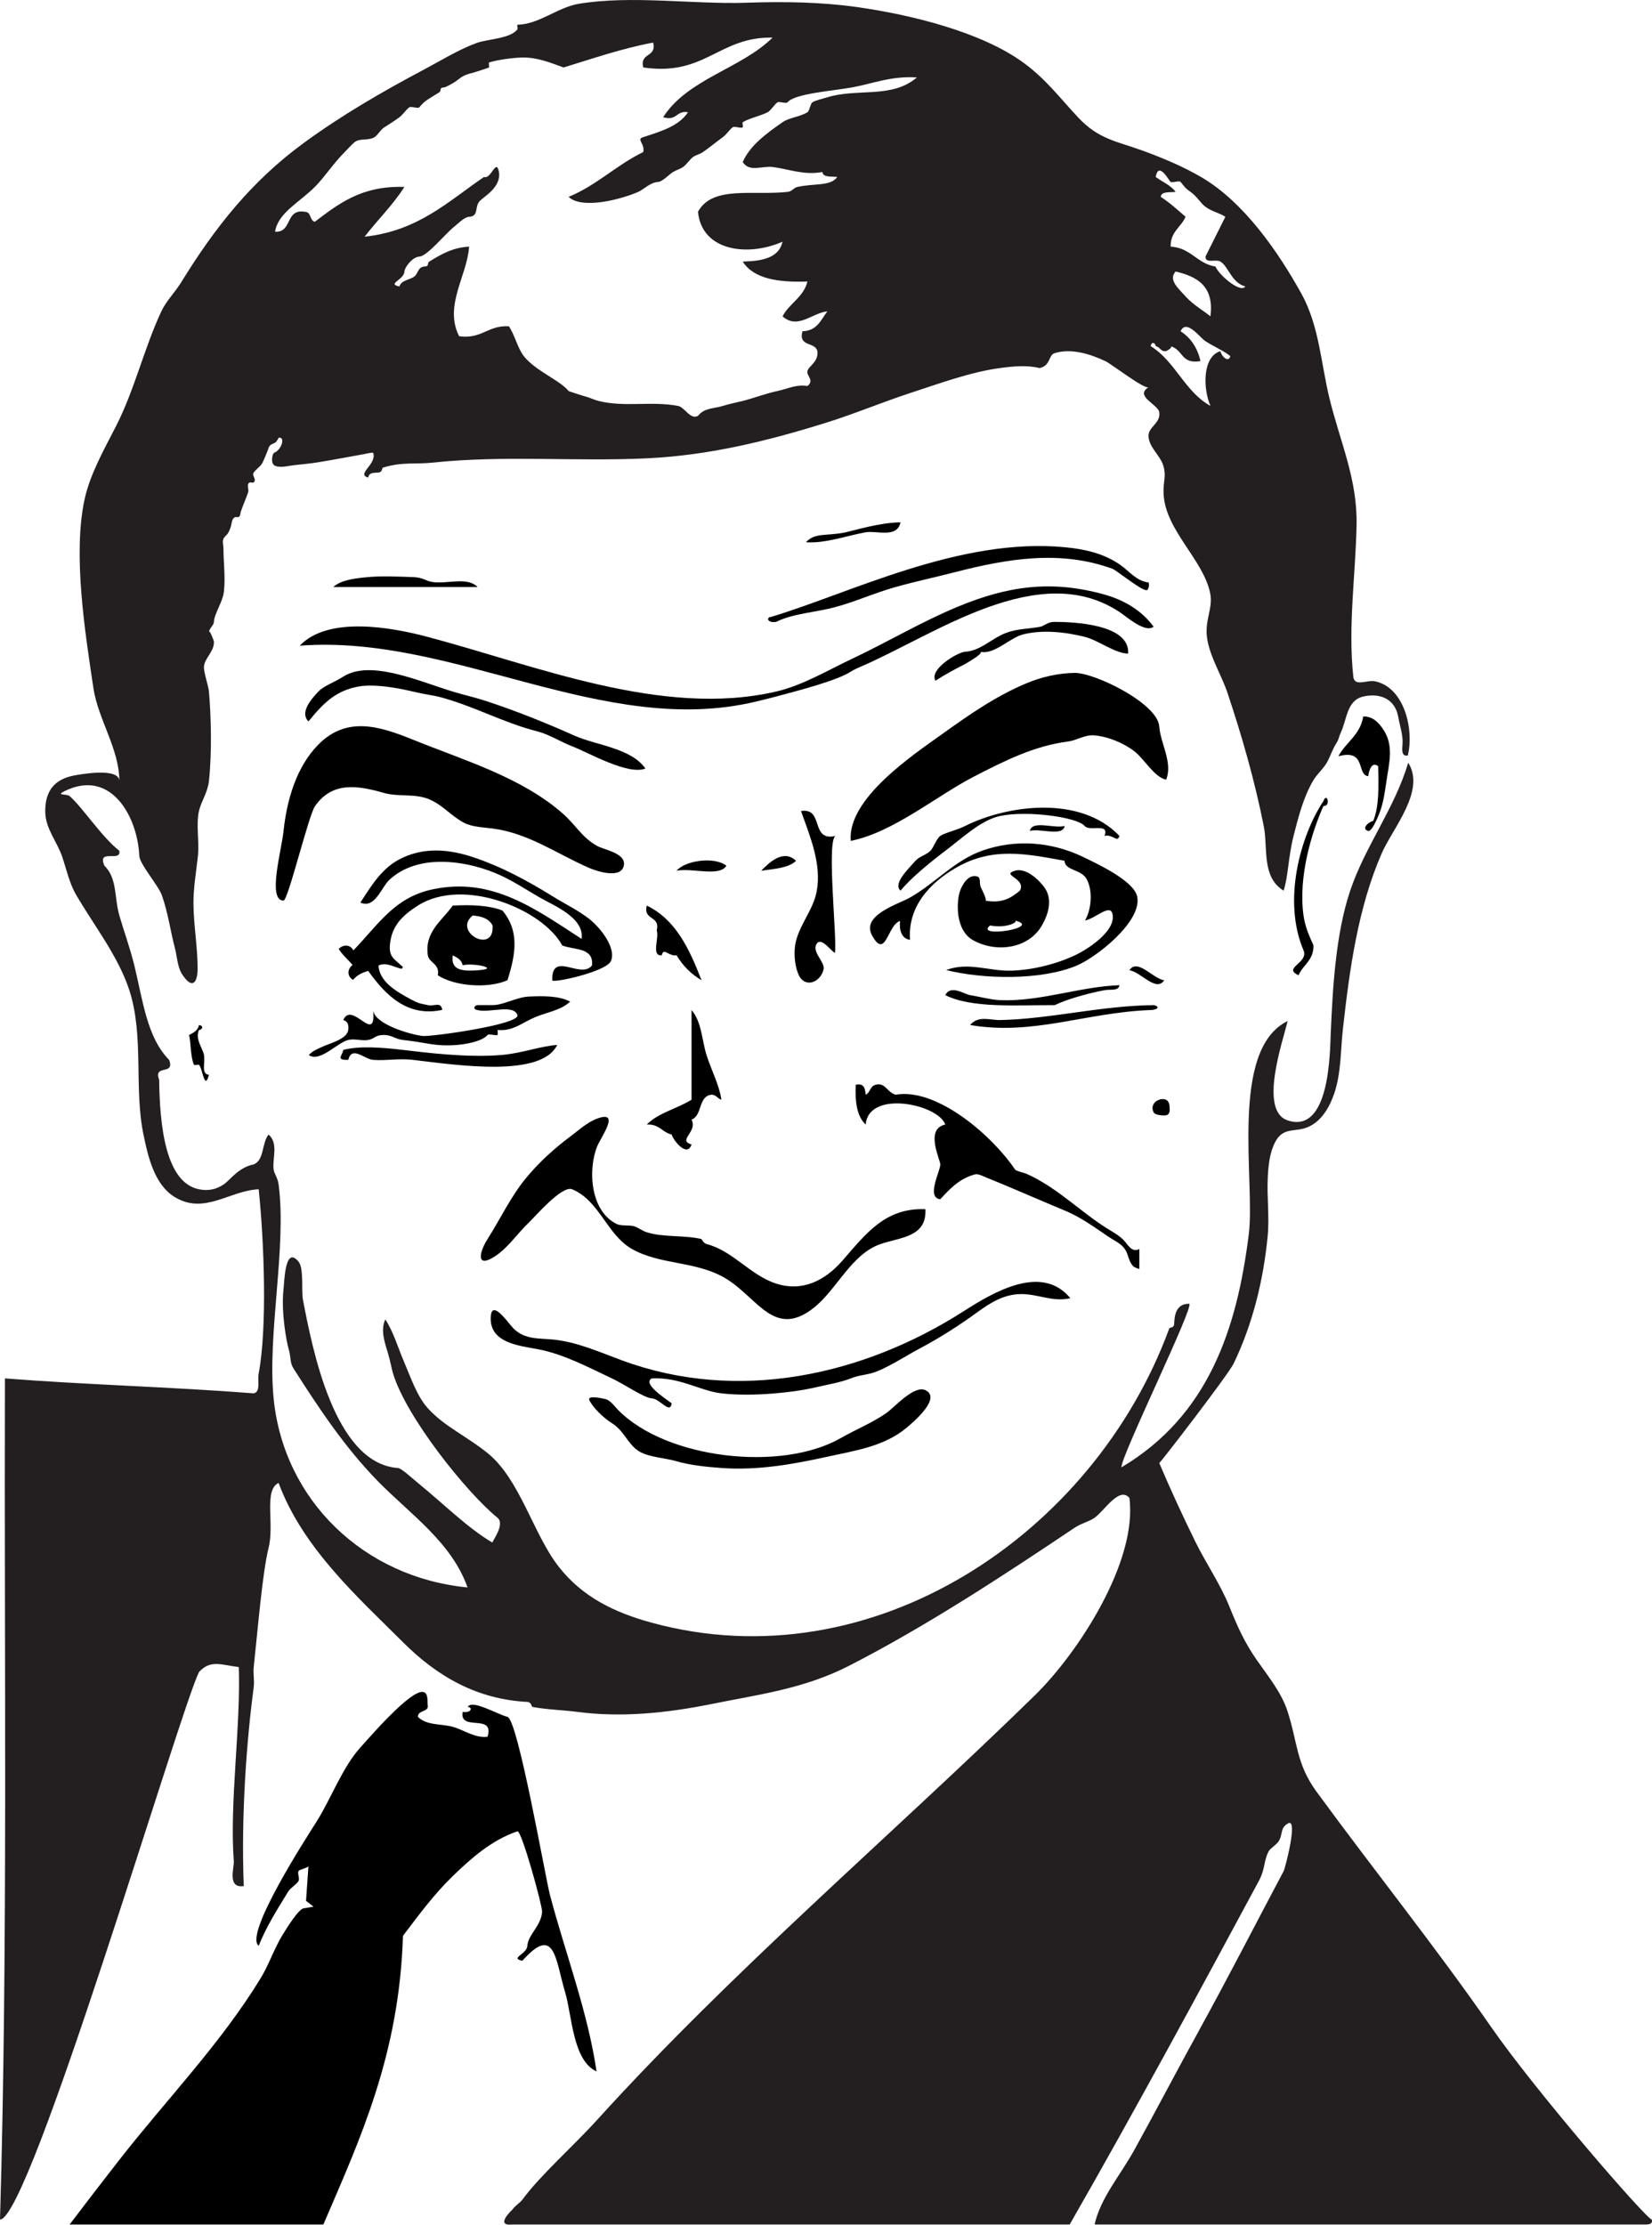 <?xml version="1.0" encoding="utf-8"?>
<!-- Generator: Adobe Illustrator 15.0.0, SVG Export Plug-In . SVG Version: 6.00 Build 0)  -->
<!DOCTYPE svg PUBLIC "-//W3C//DTD SVG 1.1//EN" "http://www.w3.org/Graphics/SVG/1.1/DTD/svg11.dtd">
<svg version="1.1" id="Vrstva_1" xmlns="http://www.w3.org/2000/svg" xmlns:xlink="http://www.w3.org/1999/xlink" x="0px" y="0px"
	 width="688.058px" height="926.269px" viewBox="-71.57 -60.006 688.058 926.269"
	 enable-background="new -71.57 -60.006 688.058 926.269" xml:space="preserve">
<path fill-rule="evenodd" clip-rule="evenodd" d="M303.497,157.473c-1.42,6.762-10.008,3.329-14.506,4.143
	c-8.217,1.491-16.787,4.69-24.871,4.146c3.68-4.15,8.904-2.475,16.584-4.146C284.073,160.883,295.005,157.531,303.497,157.473z"/>
<path fill-rule="evenodd" clip-rule="evenodd" d="M67.257,184.414c3.236-3.016,9.352-3.672,14.506-4.142
	c5.43-0.499,12.465-0.229,18.65,0c4.469,0.161,5.244,1.66,8.289,2.071c6.242,0.834,14.371-2.301,18.65,2.07
	C107.322,184.414,87.288,184.414,67.257,184.414z"/>
<path fill-rule="evenodd" clip-rule="evenodd" d="M408.906,200.934c-3.465,2.751-11.188-4.089-13.775-5.839
	c-33.658-22.785-77.121,9.129-108.211,22.473c-1.281,0.55-2.842,1.244-4.143,2.073c-5.889,3.753-21.16,7.716-31.088,10.362
	c-2.195,0.587-4.832,1.242-8.279,2.073c-63.629,15.306-126.152-28.168-190.135-23.237c11.857-12.457,38.129-7.652,52.877-3.769
	c45.256,11.933,98.125,33.854,145.533,22.863c11.059-2.565,21.408-8.822,31.6-13.628c14.844-6.992,28.977-15.467,44.158-21.742
	c20.832-8.614,38.803-11.108,60.564-5.142C396.316,189.697,403.728,193.885,408.906,200.934z"/>
<path fill-rule="evenodd" clip-rule="evenodd" d="M197.101,259.792c0.047,0.063,0.092,0.125,0.137,0.188
	c-7.23,2.916-23.797-6.686-30.512-9.254c-4.488-1.716-9.697-5.012-14.504-6.217c-14.186-3.55-27.033-10.901-41.449-14.506
	c-1.896-0.475-4.766-0.755-10.359-2.071c-2.109-0.498-14.848-3.578-22.795-2.072c-9.258,1.756-14.266,6.589-20.725,14.507
	c-3.73-3.769,1.225-9.351,4.145-12.435c2.322-2.45,6.441-3.714,10.363-6.22c11.299-7.202,31.391,1.882,45.586,6.22
	c4.615,1.408,9.113,2.358,14.508,4.145c12.301,4.079,24.35,8.909,36.186,14.202C176.519,250.236,191.113,251.439,197.101,259.792z"
	/>
<path fill-rule="evenodd" clip-rule="evenodd" d="M414.132,264.625c-4.924-1.01-9.131-8.652-13.223-11.813
	c-4.488-3.468-11.102-6.204-16.809-6.646c-3.957-0.308-7.078,2.081-10.869,2.567c-14.135,1.804-26.861,8.236-39.35,14.703
	c-15.658,8.115-33.414,23.117-51.105,26.662c-1.51-17.504,25.838-35.713,38.1-44.497c11.064-7.926,22.291-15.767,34.914-21.051
	c6.412-2.685,13.188-4.265,20.166-4.386c8.332-0.141,34.607,12.653,35.301,22.275C411.769,249.601,416.988,257.523,414.132,264.625z
	"/>
<path fill-rule="evenodd" clip-rule="evenodd" d="M188.24,298.744c0.096,0.387,0.127,0.805,0.074,1.25
	c-0.744,6.234-11.264,2.789-14.576,1.342c-13.59-5.934-25.178-14.459-40.277-16.398c-3.693-0.475-8.512-0.613-11.854-2.416
	c-5.566-3.002-8.711-7.313-14.416-9.736c-5.865-2.488-12.838-0.924-18.895-2.654c-10.678-3.047-21.49-4.955-28.719,5.609
	c-2.662,3.891-11.199,39.236-13.045,39.229c-6.832-0.033-0.875-20.686,0-29.008c1.338-12.703,5.264-26.6,14.453-35.919
	c11.977-12.145,25.777-7.616,39.748-1.953c20.916,8.474,45.094,15.577,62.299,30.821c5.223,4.629,7.803,9.781,14.025,13.26
	C179.753,293.667,187.292,294.931,188.24,298.744z"/>
<path fill-rule="evenodd" clip-rule="evenodd" d="M262.05,277.667c9.783-1.492,3.646,12.936,14.502,10.361
	c-4.061,1.014,0.648,43.291-0.373,48.727c-1.514-0.646-5.41-6.395-7.373-4.098c-2.818,3.35,3.41,7.859,2.652,10.959
	c-1.361,5.58-7.945,7.971-10.477,2.066c-1.348-3.143-1.77-7.031-1.561-10.434c0.549-8.793,7.516-15.486,9.139-23.994
	C270.747,299.792,265.806,288.255,262.05,277.667z"/>
<path fill-rule="evenodd" clip-rule="evenodd" d="M357.374,285.957c0.893-4.635,10.217-0.84,14.506-2.072
	C370.988,288.519,361.667,284.726,357.374,285.957z"/>
<path fill-rule="evenodd" clip-rule="evenodd" d="M259.978,298.392c-3.139,3.078-9.096,3.336-14.506,4.145
	C248.656,299.242,254.681,293.335,259.978,298.392z"/>
<path fill-rule="evenodd" clip-rule="evenodd" d="M230.97,300.464c-2.875,4.725-14.43,0.77-20.727,2.072
	C213.552,298.392,225.888,296.417,230.97,300.464z"/>
<path fill-rule="evenodd" clip-rule="evenodd" d="M137.714,319.113c6.881,8.25,5.752,17.545,2.072,29.012
	c-8.494,3.752-22.525,2.291-29.014-2.074c0.973-4.727-3.686-5.213-4.143-8.287c-1.465-9.814,5.959-14.439,10.357-20.723
	C124.993,316.632,132.261,316.968,137.714,319.113z M133.57,325.328c-1.363-2.781-4.428-3.857-8.289-4.143
	C116.802,328.107,134.525,337.56,133.57,325.328z M127.353,343.982c10.113-0.664-1.998-3.275-6.221-2.072
	c-0.436-2.328-2.297-3.23-4.145-4.146C116.04,344.238,121.419,344.388,127.353,343.982z"/>
<path fill-rule="evenodd" clip-rule="evenodd" d="M197.808,317.041c12.111,5.85,17.789,18.133,22.797,31.084
	c-4.334-2.574-7.789-6.029-10.361-10.361c-3.543,0.434-5.367-3.533-6.219,0c-4.492,0.35-0.938-7.348-2.07-10.361
	C203.495,321.023,196.267,323.417,197.808,317.041z"/>
<path fill-rule="evenodd" clip-rule="evenodd" d="M398.822,343.982c3.35-5.203,9.971,3.678,14.506,4.143
	C409.976,353.328,403.355,344.445,398.822,343.982z"/>
<path fill-rule="evenodd" clip-rule="evenodd" d="M394.675,350.197c-0.311,2.533-3.805,1.611-6.215,2.072
	c-6.773,1.299-15.295,3.605-20.725,6.217c-16.545-0.033-34.498,1.344-45.59-4.146c2.219-4.525,7.908-0.383,10.361,0
	c3.953,0.617,8.49,1.902,12.438,2.074C361.503,357.13,378.509,350.705,394.675,350.197z"/>
<path fill-rule="evenodd" clip-rule="evenodd" d="M409.181,358.486c3.189,1.098,0.137,2.162-2.074,2.072
	c-26.598,1.07-48.424,10.695-74.6,6.215c3.252-4.084,8.418-1.992,12.438-2.068C365.796,364.287,386.825,358.705,409.181,358.486z"/>
<path fill-rule="evenodd" clip-rule="evenodd" d="M216.46,360.558c4.207,4.811,4.299,12.529,6.219,18.652
	c1.967,6.291,5.307,12.422,6.219,18.65c-1.684-0.396-2.07-2.082-4.148-2.074c-5.596,0.621-3.715,8.719-8.289,10.363
	c2.697,5.146-6.08,8.6,0,10.359c-1.877,5.613-7.625-1.746-8.289-4.145c-3.947-0.891-5.209-4.465-10.363-4.145
	c4.773-4.898,12.709-6.633,18.652-10.359C216.46,385.427,216.46,372.99,216.46,360.558z"/>
<path fill-rule="evenodd" clip-rule="evenodd" d="M160.509,375.064c-6.643,13.762-41.814,8.375-60.096,6.219
	c-5.918-0.701-11.08,0.42-16.578,0c-3.715-0.283-8.805-6.043-10.361,0c-5.301,0.09-2.529-1.541-2.072-4.148
	c6.693-1.746,15.871-1.047,24.865,0c8.648,1.01,26.877,3.402,41.447,2.076C146.085,378.445,153.234,375.619,160.509,375.064z"/>
<path fill-rule="evenodd" clip-rule="evenodd" d="M409.857,398.611c0.879-0.699,2.068-1.082,3.268-0.975
	c1.732,0.154,2.34,1.51,2.432,3.074c0.088,1.5,0.324,3.273-1.49,3.648c-1.002,0.211-4.42-0.041-5.047-1.076
	C407.904,401.427,408.527,399.664,409.857,398.611z"/>
<path fill-rule="evenodd" clip-rule="evenodd" d="M314.003,518.871c6.602,3.367-5.369,13.389-7.969,15.568
	c-9.266,7.787-21.4,9.521-32.826,12.033c-14.658,3.225-29.221,5.826-44.305,4.734c-6.596-0.473-13.23-1.186-19.143-2.928
	c-4.023-1.186-11.695-1.598-15.584-4.279c-4.391-3.021-5.984-8.453-10.875-11.441c-3.234-2.014-7.916-6.34-9.4-9.609
	c-1.086-2.379,6.832-0.447,7.275-0.248c1.877,0.855,3.359,2.986,4.76,4.41c20.07,20.373,67.938,25.809,92.684,11.635
	c6.246-3.584,12.996-6.264,18.936-10.387C300.999,525.968,309.218,516.429,314.003,518.871z"/>
<path fill-rule="evenodd" clip-rule="evenodd" d="M406.9,182.554c0.16,1.361,0.131,1.881-0.516,2.96
	c-1.033,1.728-12.85-8.045-14.578-8.683c-21.721-7.955-43.799-4.217-65.512,1.367c-8.506,2.186-16.813,3.954-24.869,6.215
	c-8.84,2.482-16.311,5.945-24.869,8.29c-8.475,2.319-17.674,2.646-24.867,6.218c-3.701,0.584-4.254-1.961-2.072-2.076
	c33.355-10.056,78.484-33.17,122.264-29.01c8.182,0.778,16.074,2.479,22.963,7.227C398.952,177.896,401.568,181.843,406.9,182.554z"
	/>
<path fill-rule="evenodd" clip-rule="evenodd" d="M398.296,212.132c-5.508-0.082-12.334-5.545-18.121-6.996
	c-7.992-2-17.756-3.087-25.838-0.938c-5.396,1.435-11.943,8.549-17.654,7.154c1.926,0.469-6.344,5.156-6.758,5.365
	c-4.113,2.078-8.08,4.211-11.865,6.706c-2.809-4.718,9.223-11.897,12.361-12.071c5.662-0.316,10.063-4.496,14.906-6.912
	c5.588-2.783,10.289-2.375,16.189-3.447c2.023-0.369,3.098-2.088,6.217-2.072C375.796,198.957,399.115,199.896,398.296,212.132z"/>
<path fill-rule="evenodd" clip-rule="evenodd" d="M502.435,259.017c-3.32-2.697-4.176,4.141-4.143,4.145
	c-4.998-0.527-0.604-11.485-12.434-8.289c3.115-5.864,9.131-8.83,10.361-16.579c3.742-0.004,5.945,2.041,7.996,4.901
	c5.004,6.988,2.771,14.371,1.607,22.447c-0.564,3.898-1.145,7.908-2.391,11.656c-0.365,1.107-3.406,9.098-5.141,8.658
	c-2.904-0.734-0.18-3.648,2.07-4.145C502.843,276.001,502.642,267.511,502.435,259.017z"/>
<path fill-rule="evenodd" clip-rule="evenodd" d="M469.279,346.05c-6.85-3.107,4.307-5.064,2.072-10.357
	c-8.83-20.705-1.332-47.668,8.289-62.17c1.436-3.955,3.225,2.236,0,2.074c-4.895,10.893-10.57,29.563-8.289,45.588
	c0.68,4.791,2.289,8.277,4.146,12.434C475.589,339.925,471.12,341.675,469.279,346.05z"/>
<path fill-rule="evenodd" clip-rule="evenodd" d="M303.497,310.824c-3.17-2.824,2.775-8.555,6.215-12.432
	c1.604-1.807,4.506-2.436,6.217-4.148c1.486-1.482,2.477-5.066,4.141-6.215c1.936-1.33,6.537-2.23,10.367-4.145
	c17.049-8.518,47.734-13.148,64.238,4.145c-0.904,3.076-2.65-0.816-6.215,0c2.16-5.689-6.229-1.625-8.293-4.145
	c-2.971-3.637-23.818-6.545-35.223-4.145c-7.855,1.65-15.697,9.145-22.799,14.504C314.509,300.009,307.404,306.083,303.497,310.824z
	"/>
<path fill-rule="evenodd" clip-rule="evenodd" d="M402.056,313.201c2.26,10.396-17.023,25.412-25.217,28.842
	c-14.914,6.242-38.975,5.68-54.338,1.84c9.268-3.51,17.828,0.551,27.262,0.25c8.764-0.279,18.48-2.684,26.408-6.404
	c5.029-2.361,17.07-9.953,15.646-17.09c-0.928-4.678-7.207,1.9-11.467,2.59c2.682-4.656,3.305-12.342,0.689-17.189
	c-2.254-4.18-9.166-3.545-9.213-7.65c-16.168-2.949-29.922-5.809-44.936,2.742c-11.262,6.412-20.439,16.447-19.436,30.17
	c-3.742-0.5-4.527-4.41-4.145-7.854c-5.23,1.521-5.957,16.342-11.639,6.078c-4.703-8.506,10.744-12.973,15.818-15.854
	c10.594-6.004,18.486-15.451,30.203-19.551c13.789-4.82,28.611-3.672,41.764,2.631C385.298,299.57,400.568,306.65,402.056,313.201z"
	/>
<path fill-rule="evenodd" clip-rule="evenodd" d="M79.843,316.214c-0.42-0.08-0.863-0.219-1.322-0.424
	c6.096-9.34,10.564-16.889,21.822-20.291c8.102-2.451,16.57-1.391,24.49,1.184c11.965,3.889,23.07,9.865,33.734,16.473
	c5.125,3.174,10.674,5.836,15.438,9.568c4.189,3.287,11.346,11.973,8.832,17.471c-2.01,4.4-24.371,9.318-24.4,7.93
	c-0.293-12.525,12.004-0.143,16.58-6.215c0.709-7.621-7.553-6.266-12.438-8.291c-8.031-14.99-41.143-28.639-60.098-16.576
	c-6.168,3.928-10.828,8.199-11.621,16.023c-0.529,5.232,1.488,5.984,5.361,9.504c-0.078,0.334-0.254,0.6-0.521,0.797
	c-3.256-0.664-6.273-2.916-9.633-1.363c0.404,6.902,7.783,10.982,13.213,13.934c3.34,1.818,3.939,1.852,7.455,2.566
	c2.762,0.566,5.283-1.631,5.902,1.963c-14.406,3.094-23.414-5.867-30.848-16.223c-2.518,0.697-4.672,1.734-6.322,3.732
	c-2.504-1.475-2.498-4.418-0.178-6.227c-1.979-2.268-4.344-4.268-5.816-6.686c2.1-1.949,4.76-1.855,6.146,0.625
	c10.514-10.859,17.033-21.98,32.889-25.381c24.732-5.301,42.555,7.906,62.172,20.619c1.172-8.863-11.432-13.791-17.508-17.277
	c-6.568-3.771-11.83-7.469-18.867-10.313c-13.174-5.307-32.092-7.744-43.67,2.953C87.448,309.234,85.009,317.185,79.843,316.214z"/>
<path fill-rule="evenodd" clip-rule="evenodd" d="M336.003,305.228c0.861,0.787,0.242,2.467,0.947,4.225
	c0.086,0.215,2.979,5.734,1.775,5.516c7.559,1.348,11.037-1.396,14.506-4.145c2.736-5.188-8.193-6.486-2.072-8.287
	c4.471-1.318,9.549,3.387,12.035,6.619c3.828,4.975,2.025,11.273-0.865,16.238c-5.748,9.889-19.396,11.334-28.764,5.982
	c-6.137-3.506-7-12.629-5.699-18.973c0.535-2.613,2.979-7.629,6.355-7.641C335.128,304.761,335.673,304.929,336.003,305.228z
	 M351.159,323.257c1.674,0.42-3.268,3.424-10.361,2.07C334.019,330.773,363.132,326.253,351.159,323.257z"/>
<path fill-rule="evenodd" clip-rule="evenodd" d="M71.402,364.705c3.629-8.381,13.82,10.926,12.434-4.141
	c0.572,5.982,15.941,10.285,20.68,10.771c3.609,0.367,40.709-4.797,39.414-8.703c-1.545-4.674-11.621-0.811-16.576-2.074
	c-2.352-0.395-1.15-2.076,0-2.072c2.072,0,4.145,0,6.217,0c4.537,0,10.092-3.344,15.127-3.566c5.48-0.234,12.377-0.449,17.203,2.109
	c-3.789,3.588-9.684,4.438-14.477,6.43c-5.633,2.34-9.311,5.984-15.74,5.383c-0.01,0.217,0.158,1.984-0.043,2.08
	c-0.748,0.354-3.65-0.605-4.143,0c-2.479,3.027-12.223,4.922-20.725,4.143c-4.473-0.41-6.799-1.209-14.506-2.074
	c-3.613-0.402-4.449-2.154-8.287-2.068c-3.373,0.072-3.523,1.596-6.217,2.068c-2.639,0.467-5.693-0.65-8.293,0
	c-4.682,1.172-11.75,9.441-16.447,6.287c1.754-1.842,3.813-2.607,6.156-3.67c2.805-1.271,9.775-3.02,10.295-6.76
	C73.812,366.437,73.015,365.16,71.402,364.705z"/>
<path fill-rule="evenodd" clip-rule="evenodd" d="M11.302,366.773c2.355,0.396,1.152,2.084,0,2.074
	c-1.695,3.764,1.504,7.482,2.074,10.363c0.633,3.188-1.346,7.973,2.074,8.289c-1.824,6.996-2.682-2.947-4.148-4.145
	c-0.24-0.199-1.949,0.254-2.07,0c-1.516-3.229-1.268-9.662-2.074-12.434C9.001,370.001,10.866,369.101,11.302,366.773z"/>
<path fill-rule="evenodd" clip-rule="evenodd" d="M381.021,445.509c-6.773-5.117-13.295-10.6-20.777-14.67
	c-1.447-0.791-2.922-1.518-4.428-2.18c-0.906-0.396-4.158-1.051-4.656-1.789c-9.133-13.596-32.213-34.08-49.73-31.084
	c-3.744-1.172-4.291-5.23-8.295-4.143c-2.557,0.691-2.031,3.117-4.143,4.143c-0.234-2.529-0.621-4.906-4.145-4.143
	c-0.344,7.248,0.551,13.264,4.145,16.576c1.209-14.619,30.225-8.498,33.154,0c-8.605,1.775-2.111,14.549-2.076,16.576
	c0.055,2.715-6.027,13.885,0,14.512c3.975-4.32,7.947-8.637,14.512-10.363c1.293-0.342,3.537,0.9,4.656,1.344
	c3.195,1.268,6.377,2.596,9.551,3.928c7.738,3.248,15.408,6.615,23.158,9.828c4.34,1.795,8.359,4.256,12.26,6.855
	c1.939,1.289,3.85,2.625,5.773,3.936c3.02,2.057,6.389,3.223,7.811,6.854c0.557,1.418,0.898,2.969,1.693,4.285
	c0.369,0.609,0.807,1.172,1.396,1.588c0.18,0.123,2.084,0.918,2.084,0.754c0-2.76,0-5.523,0-8.289
	c-2.775,1.467-4.365-1.072-5.879-2.938c-2.1-2.586-5.158-4.096-7.92-5.85C386.363,449.46,383.673,447.513,381.021,445.509z"/>
<path fill-rule="evenodd" clip-rule="evenodd" d="M166.724,435.162c-4.221-1.748-15.467,11.432-17.984,13.814
	c-4.654,4.406-8.586,10.396-13.955,13.967c-8.107,5.398-6.936-1.328-3.293-7.049c5.408-8.496,9.527-17.49,15.994-25.359
	c5.289-6.434,11.582-12.199,18.271-17.189c3.404-2.543,7.164-6.018,11.176-7.533c10.244-3.871,1.875,7.486,0.246,11.436
	c-3.953,9.617-2.967,27.082,8.207,32.424c1.711,0.813,5.191,0.365,7.002,0.842c1.596,0.418,3.59,1.984,5.383,2.541
	c7.152,2.221,15.408,1.104,22.834,2.828c0.027,0.008,0.877,1.768,2.066,2.072c11.02,2.82,18.193,12.941,28.914,16.443
	c11.012,3.588,20.418-1.176,27.711-9.523c9.918-11.357,17.857-22.068,34.559-21.424c0.637,11.686-10.424,11.672-18.643,14.504
	c-12.211,4.207-18.115,18.762-27.699,26.436c-16.402,13.135-23.398-3.822-36.533-11.92c-12.238-7.545-27.266-5.65-39.262-12.402
	C181.191,454.142,178.148,439.896,166.724,435.162z"/>
<path fill-rule="evenodd" clip-rule="evenodd" d="M133.954,485.554c2.146-0.736,6.68,5.871,8.213,7.43
	c4.895,4.975,10.873,4.104,17.188,4.803c9.756,1.08,18.977,5.24,28.209,8.639c48.061,17.699,100.082,6.469,142.277-20.523
	c12.592-8.055,32.533-19.795,44.379-5.395c-7.248,1.742-13.527-1.816-20.66-1.713c-7.006,0.104-12.514,3.514-17.982,7.488
	c-7.682,5.588-15.684,10.729-24.088,15.166c-5.76,3.031-14.645,8.941-20.426,10.387c-3.209,0.801-5.125,0.807-8.287,2.074
	c-3.979,1.586-9.238,2.494-16.584,4.141c-6.514,1.465-23.795,3.641-37.295,2.074c-8.967-1.039-17.322-6.836-29.018-6.215
	c-3.994,2.141,5.438,8.215,8.291,10.357c-0.584,4.789-4.834-1.889-8.291-2.072c-3.215-0.168-11.314-5.813-16.578-8.285
	c-9.969-4.691-20.27-10.221-31.1-12.213c-7.623-1.402-19.551-2.6-19.396-12.861C132.839,486.748,133.277,485.783,133.954,485.554z"
	/>
<path fill-rule="evenodd" clip-rule="evenodd" d="M56.894,716.99c-0.488,0.859-3.814,1.348-4.146,2.072
	c-0.492,1.102,0.609,3.113,0,4.145c-0.818,1.396-3.379,2.902-4.143,4.143c-4.447,7.25-9.201,14.666-12.436,22.797
	c-6.287-4.744,20.432-45.869,24.104-51.691c6.084-9.652,10.758-22.637,18.371-31.016c3.746-4.123,20.576-23.709,25.912-22.975
	c2.428,0.332,1.75,3.775,2.074,6.215c-0.516,2.248-4.121,1.404-4.145,4.143c3.643,3.66,9.611,2.811,14.502,4.145
	c4.557,1.24,9.295,4.826,14.51,4.145c3.061-9.967-11.908-1.906-10.365-10.361c3.705,0.584,4.256-1.957,2.076-2.07
	c1.99-3.189,12.068,2.99,16.578,4.143c4.367,1.119,15.76,66.822,17.721,74.246c6.346,24.006,15.82,48.863,19.379,73.383
	c-9.955-4.533-10.223-23.439-13.07-32.943c-4.131-13.791-4.246-28.381-17.811-13.145c-5.434-1.074,1.867-2.676,2.07-6.199
	c0.264-4.621,5.777-8.346,6.139-14.176c0.146-2.424-8.553-34.082-10.285-33.502c-10.781,3.613-19.482,11.445-26.941,18.646
	c-7.711,7.451-14.18,16.24-20.721,24.869c-1.555,49.563-17.793,84.439-33.158,120.193c-35.225,0-70.455,0-105.684,0
	c6.777-8.943,13.539-17.74,20.699-26.91c19.645-25.152,42.121-48.25,58.838-75.584c3.566-5.828,5.643-12.439,9.248-18.244
	c1.268-2.043,6.438-10.541,8.639-10.904l4.168-0.699l-3.123-2.43L56.894,716.99z"/>
<path fill-rule="evenodd" clip-rule="evenodd" fill="#231F20" stroke="#231F20" stroke-width="0.01" stroke-miterlimit="10" d="
	M616.409,864.123c-2.078,0.008-48.309-53.305-67.053-80.346c-22.744-32.801-48.682-65.109-72.602-97.811
	c-8.566-11.713-7.865-20.715-12.121-33.611c-2.561-7.762-8.023-14.43-12.646-21.041c-5.191-7.416-8.209-14.191-11.561-22.518
	c-3.688-9.172-9.734-17.959-14.127-26.887c-5.307-10.787-10.342-21.707-15.043-32.771c0.15,0.352,28.773-36.838,30.951-41.348
	c7.98-16.547,12.389-34.65,14.186-52.885c0.813-8.236-0.35-16.529,0.068-24.783c0.246-4.896,0.773-10.164,3.061-14.586
	c3.453-6.658,8.5-3.84,14.096-6.471c4.113-1.936,6.932-5.674,8.855-9.68c0.607-1.266,1.125-2.543,1.574-3.832
	c3.035-8.76,2.68-18.029,3.713-27.24c2.75-24.605,6.256-50.379,16.154-73.02c4.602-10.52,18.424-26.111,11.037-37.734
	c-5.682,19.139-18.033,34.852-24.229,53.465c-6,18.023-7.211,40.242-8.035,59.063c-0.357,8.189-0.381,42.029-17.855,36.428
	c-12.262-3.932-2.154-32.846-0.086-41.412c-24.422,11.867-13.449,66.695-16.191,88.713c-4.902,39.389-16.764,75.563-53.029,97.109
	c-0.607-3.932,30.926-68.086,28.162-68.104c-5.656-0.031-6.051,5.152-6.217,8.293c-0.109,2.098-1.795,1.283-2.072,2.07
	c-0.018,0.039-0.027,0.078-0.043,0.117c-31.447,85.484-123.545,147.432-215.549,122.303c-15.365-4.197-28.822-10.645-38.75-23.398
	c-10.605-13.627-16.074-36.338-29.561-47.215c-8.926-7.197-17.898-10.994-24.867-18.652c-4.561-5.02-7.236-13.125-9.871-19.234
	c-2.492-5.773-4.443-12.561-7.826-17.75c-2.16,4.33-0.223,9.752,1.119,14.189c0.98,3.248,1.422,6.131,2.064,8.256
	c5.471,18.221,30.633,49.635,43.523,60.131c3.404,2.783-2.633,10.268-2.07,10.359c-10.338-6.055-19.982-15.822-31.084-24.865
	c-2.658-2.166-6.883-6.145-8.359-6.219c-26.59-1.934-35.666-50.133-39.508-69.988c-0.723-3.83,0.473-13.107-1.873-15.953
	c-5.594-6.795-5.855,8.145-6.213,11.338c-1.135,10.117,1.396,22.635,2.072,24.871c1.143,3.779,0.43,5.711,2.076,8.297
	c10.559,16.561,21.4,32.92,35.199,47.002c13.428,13.703,30.633,25.35,37.281,44.166c-42.869-4.109-76.557-36.043-80.771-78.744
	c-2.668-27.004,5.529-62.92,2.072-89.105c-0.367-2.76-1.869-4.477-2.072-6.219c-0.563-4.768,2.121-10.705-2.074-14.506
	c-2.873,3.344-1.75,10.682-6.215,12.432c-6.416,1.27-9.832,6.557-12.434,8.293c-2.904,1.932-6.064,2.928-10.365,2.072
	c-14.146-2.814-16.357-27.324-16.576-45.592c-2.559-6.703,6.707-1.584,4.143-8.287c-9.232-9.313-10.938-24.766-14.502-39.377
	c-1.707-6.996-4.455-14.613-6.219-20.721c-2.16-7.479-0.834-15.521-6.217-20.721c-3.223-7.367,7.039-1.252,6.217-6.221
	c-7.578-6.01-15.227-17.969-20.723-22.795c-1.199-1.051-6.031-0.1-2.07-2.072c19.449-9.588,30.418,10.93,31.084,26.939
	c0.141,3.42,7.957,12.383,9.383,16.367c2.578,7.199,3.561,14.879,5.5,22.254c0.879,3.324,1.025,7.719,2.93,10.658
	c4.266,6.594,6.482,3.633,6.486-2.383c0-8.916-1.639-17.826-1.729-26.764c-0.064-6.76,1.137-13.4,1.854-20.094
	c0.619-5.816-0.832-13.107,0.439-18.688c0.947-4.145,3.627-7.654,4.148-12.434c1.33-12.284,0.859-27.718,0-37.302
	c-0.236-2.617-2.213-7.899-2.074-10.364c0.199-3.467,4.369-6.411,4.145-10.359c-0.041-0.714-1.848-5.128-2.07-4.145
	c0.395-1.739,1.994-2.703,2.07-4.143c0.182-3.45,3.68-8.326,4.146-12.435c0.457-4.028,0.268-8.056,0.043-12.092
	c-0.117-2.03-0.215-4.06-0.215-6.094c0-1.121-0.385-2.3-0.168-3.415c0.262-1.322,1.254-1.727,1.965-2.758
	c0.576-0.837,0.939-1.814,1.252-2.773c0.389-1.189,0.355-3.463,1.781-4c0.613-0.232,1.211,0.189,1.762-0.283
	c0.504-0.429,0.43-1.396,0.623-1.977c0.914-2.782,2.18-5.432,3.09-8.193c0.346-1.049-0.643-2.997,0.307-3.833
	c0.695-0.606,1.664,0.362,2.252-0.505c0.785-1.16-1.086-2.637-0.258-3.811c1.123-1.6,3.061-2.611,3.832-4.439
	c0.65-1.531,1.369-3.057,1.947-4.618c0.088-0.231,0.158-0.47,0.236-0.696c0.189-0.596,0.391-1.163,0.877-1.611
	c0.605-0.558,1.496-0.723,2.172-1.17c0.256-0.172,1.518-2.01,1.297-1.972c2.973-0.496,1.252,4.986-1.75,6.224
	c-0.898,0.369-1.068,2.948-0.93,3.696c0.234,1.257,0.918,1.819,2.135,2.05c2.41,0.451,4.869-0.336,7.248-0.575
	c3.479-0.351,6.947-0.698,10.4-1.269c6.17-1.018,12.305-2.197,18.455-3.295c0.246-0.043,3.729-0.867,3.848-0.513
	c1.611,4.79-7.244,8.836-2.105,10.259c0.436-1.985,1.758-1.947,4.145-2.07c1.99-0.108,1.424-1.878,2.072-2.074
	c8.174-2.488,13.314-1.285,20.723-2.072c29.689-3.161,59.645-0.342,89.41-1.796c25.807-1.257,49.732-7.14,74.299-14.783
	c11.725-3.646,23.662-8.653,35.229-12.432c12.73-4.163,25.113-8.72,37.305-10.363c5.43-0.731,10.971-1.286,16.572,0
	c4.689-1.187,3.441-5.378,6.219-6.217c7.016-2.121,14.84,0.412,21.189,3.39c2.266,1.059,16.213,11.842,17.9,10.8
	c-6.049,3.727,3.977,7.162,4.436,10.412c0.674,4.735-4.762,6.049-4.473,10.162c0.318,4.59,4.924,7.947,6.15,12.068
	c1.406,4.726-0.154,6.219,0.141,11.967c0.771,15.021,16.6,27.234,19.402,41.25c1.299,6.496-2.709,11.42-1.131,19.64
	c1.473,7.688,5.902,14.502,8.355,21.854c6.07,18.139,11.328,36.567,15.066,55.325c1.84,9.236-0.992,21.295,8.287,26.939
	c1.932-5.807,1.883-13.902,4.145-22.791c1.992-7.824,4.045-15.959,8.139-22.992c1.684-2.898,4.418-5.027,5.99-8.006
	c1.359-2.581,2.164-5.296,3.797-7.77c0.93-1.409,1.012-2.754,1.721-4.213c2.598-5.37,2.43-13.452,9.369-15.049
	c7.066-1.623,13.246,1.063,14.551,8.395c0.668,3.733,1.914,7.08,1.842,10.921c-0.031,1.728-0.941,5.798,2.152,5.261
	c2.676-10.537-1.26-28.33-13.646-30.925c-3.324-0.692-8.576,2.456-9.043-1.942c-2.236-21.049,0.928-41.977,1.365-63.018
	c0.402-19.131-6.764-34.428-11.236-52.625c-3.592-14.634-4.287-30.342-11.727-43.779c-9.719-17.534-23.924-38.104-41.639-48.502
	c-7.486-4.394-16.084-8.001-24.238-10.988c-11.123-4.064-18.482-4.705-27.123-13.911c-7.742-8.261-13.215-15.699-22.412-22.523
	c-17.799-13.205-47.873-20.346-69.537-23.408c-15.203-2.145-30.607-2.359-45.92-1.836c-22.443,0.767-48.207-3.217-70.164,0.459
	c-8.768,1.469-16.51,8.538-25.424,8.696c-0.498,0.628,0.326,1.417-0.156,2.02c-3.051,3.839-12.336,3.931-16.846,5.567
	c-7.584,2.756-14.82,7.285-21.947,11.063C87.779-21.903,70.771-12.07,54.958-0.495C33.087,15.521,17.997,34.644,3.855,57.59
	c-2.607,4.232-6.162,7.601-8.303,12.201c-7.168,15.396-11.072,32.535-18.838,47.717c-4.941,9.658-10.807,19.954-13.068,30.448
	c-4.951,22.936,0.229,55.41,3.674,78.436c1.979,13.241,10.826,25.407,10.816,38.832c0.004-5.809-16.289-2.83-18.881-2.338
	c-8.561,1.631-12.16,6.924-11.971,15.328c0.156,6.863,4.896,12.209,7.031,18.441c1.818,5.309,2.949,10.992,5.807,15.893
	c7.424,12.738,17.572,25.592,22.174,39.729c6.213,19.1,1.83,40.82,5.951,60.428c1.865,8.893,4.471,20.418,12.809,25.605
	c12.398,7.705,22.951-2.621,35.117-3.148c2.289,21.875,3.594,57.674,0,76.674c-0.58,3.057,0.91,7.68-2.072,8.289
	c-33.961-2.652-69.656-3.563-103.615-6.215c-0.352,117.076,1.283,236.139-2.051,350.213c12.492-0.012,74.471-210.648,82.867-227.953
	c4.787-5.26,9.24-2.975,16.582-2.072c0.869,24.619-3.922,56.811-2.068,80.822c0.199,2.637-2.867,11.414,4.141,10.361
	c-1.174-29.994,1.287-61.273,4.145-82.891c0.357-2.719-0.299-5.566,0-8.293c1.684-15.336,3.598-39.248,6.215-49.732
	c2.488-9.955-2.152-23.943,4.146-26.939c10.1,27.295,33.449,47.955,51.803,66.309c14.357,14.359,30.852,23.771,51.811,24.871
	c1.689,0.09,1.807,2.023,2.07,2.074c6.014,1.131,12.758,1.303,18.648,2.07c18.744,2.453,37.572,0.443,56.01-3.271
	c20.508-4.133,38.633-6.359,57.553-16.07c32.15-16.508,64.191-37.555,93.668-57.332c2.758-1.848,5.961-2.502,8.291-4.145
	c4.221-2.971,10.195-13.145,14.506-8.287c3.471,26.393-21.232,64.512-39.49,82.34c-60.354,58.922-125.547,114.186-182.244,176.695
	c-9.836,10.84-23.756,23.141-31.082,33.156c-0.973,1.322-3.221,2.652-4.148,4.145c0.043-0.066-7.689,7.016,0,6.215
	c77.365,0,154.73,0,232.1-0.004c27.127-47.355,53.314-95.74,78.744-142.984c2.816-5.23,2.002-8.455,4.143-12.434
	c0.615-1.137,3.326-2.836,4.131-4.115c1.934-3.084,0.434-5.49,3.938-7.479c4.295-2.443-1.193,18.65-1.85,19.881
	c-11.764,22.148-23.146,44.377-35.242,66.334c-9.162,16.637-17.783,33.143-26.928,49.717c-5.891,10.682-14.039,19.867-16.576,31.084
	c76.672,0,153.35,0,230.023,0C615.603,866.076,616.792,865.884,616.409,864.123z M416.001,15.743c0.762,0.437,3.619-0.643,4.146,0
	c1.652,2.021,1.924,2.609,4.143,4.146c2.67,1.846,4.256,4.813,6.219,6.215c3.012,2.158,5.67,2.456,8.287,4.146
	c-2.725,5.564-5.563,11.012-8.287,16.578c-0.041,3.06,4.266,0.924,6.217,2.073c3.324,1.958,4.58,8.779,10.359,10.359
	c-1.748,2.947-10.682-4.374-12.434-8.286c-7.729-1.254-10.164-7.797-18.65-8.292c-0.092-6.309,4.375-8.057,6.217-12.432
	c-3.344-2.874-6.563-5.873-10.361-8.29c0.336-2.428,3.779-1.75,6.219-2.071c-2.035-2.804-5.529-4.144-8.293-6.217
	C411.013,6.826,415.357,15.374,416.001,15.743z M432.579,71.696c-2.432-2.013-7.385-4.913-10.361-8.29
	c-2.746-3.118-7.391-6.836-4.143-10.361C427.015,55.158,434.175,59.051,432.579,71.696z M409.782,84.129
	c1.658,0.196,2.098,2.323,4.146,2.073c0.691-0.083,3.166-1.747,2.072-2.073c5.404,1.622,4.234,7.562,12.434,6.217
	c-1.277-5.631-4.109-9.706-8.287-12.434c2.383-5.328,8.074,2.692,10.361,4.144c3.834,2.433,7.84,4.119,10.361,6.215
	c-0.734,2.903-3.652,0.181-4.145-2.07c-7.586,2.292-7.246,15.71-4.146,22.793c-10.676-5.898-14.619-18.538-24.867-24.866
	C408.109,81.777,409.794,82.979,409.782,84.129z M59.57,17.816c4.039-4.041,7.588-9.658,12.436-14.507
	c1.029-1.031,3.096-3.345,4.146-4.146c2.289-1.751,5.783-0.479,8.287-2.07c1.473-0.94,2.311-2.968,4.145-4.147
	c2.18-1.399,4.098-2.56,6.215-4.142c1.441-1.081,2.934-3.35,4.145-4.146c0.752-0.493,3.598,0.667,4.145,0
	c2.316-2.831,3.799-3.394,8.289-6.215c1.145-0.718-0.314-1.95,2.07-2.073c0.662-0.035,3.391-1.583,4.146-2.075
	c3.324-2.149,2.742-2.755,8.291-4.142c-0.08,0.018,6.07-1.895,6.217-2.073c0.152-0.188-0.195-2.011,0-2.071
	c4.783-1.49,12.076-2.097,14.508-2.073c6.004,0.051,11.158,2.221,16.574,4.144c12.186-3.703,23.939-7.838,37.303-10.364
	c1.541,6.381-5.686,3.986-4.145,10.364c25.893,3.79,31.369-12.84,53.879-12.434c-13.234,13.013-35.34,17.156-45.59,33.158
	c5.859,1.712,5.367-2.922,10.361-2.073c-3.865,5.807-11.35,7.99-18.65,10.362c-3.076,0.904,0.816,2.649,0,6.215
	c-11.176,5.403-19.338,13.819-31.086,18.651c5.621,5.339,21.863,1.042,29.012-2.071c2.197-0.958,5.014-3.974,8.291-4.146
	c1.768-0.093,4.588-3.143,6.215-4.147c1.311-0.804,2.793-1.125,4.146-2.069c1.436-0.999,2.82-3.172,4.145-4.147
	c1.313-0.959,2.727-1.091,4.145-2.07c2.719-1.878,5.623-4.275,8.289-6.215c1.582-1.155,2.811-3.216,4.145-4.147
	c0.748-0.521,3.59,0.68,4.143,0c0.244-0.296-0.309-1.878,0-2.067c2.658-1.664,7.375-2.612,10.363-4.147
	c1.375-0.708,2.961-3.488,4.143-4.144c0.762-0.421,3.627,0.636,4.148,0c2.982-3.651,18.295-4.662,26.939-6.217
	c8.518-1.534,16.127-4.818,26.938-4.146c-10.459,8.989-24.85,4.37-37.303,8.288c-0.719,0.23-5.213,1.324-6.215,2.075
	c-0.885,0.663-1.23,3.649-2.072,4.144c-3.492,2.063-7.484,2.149-10.361,4.147c-6.502,4.499-13.629,9.7-16.58,16.574
	c2.707,4.347,7.973,1.547,12.436,2.073c6.266,0.736,13.162,3.578,20.721,2.069c0.334,2.428,3.781,1.75,6.217,2.077
	c-2.713,3.926-9.441,2.592-16.576,4.144c-1.742,0.378-2.043,1.838-4.143,2.073c-14.473,1.586-31.322-2.746-37.305,8.288
	c1.701,16.816,21.398,18.631,35.23,12.432c-1.496,6.794-8.486,8.093-16.58,8.292c4.566,7.179,14.732,8.752,26.941,8.288
	c-1.637,6.648-7.525,9.054-10.361,14.507c6.258,5.646,12.348-1.437,18.648-2.073c-2.662,3.553-4.283,8.15-10.359,8.29
	c-1.82,6.651,5.373,4.297,6.217,8.29c0.543,4.484-3.59,6.092-4.145,8.287c-0.496,1.972,3.064,3.831,0,6.217
	c-4.656-0.755-8.006,1.112-12.436,2.073c-5.131,1.117-10.416,3.125-14.506,4.145c-3.385,0.848-4.814,1.045-8.287,2.072
	c-4.236,1.256-7.627,0.775-10.363,4.146c-3.15,1.767-5.527-3.624-8.289-4.146c-11.221-2.118-22.223,0.662-33.154-2.072
	c-1.828-0.455-3.553-1.408-6.217-2.072c0.08,0.02-6.072-1.895-6.219-2.072c-3.77-4.607-13.65-8.234-18.646-14.507
	c-2.57-3.222-3.729-8.714-6.217-12.433c-8.801-0.506-11.162,5.423-20.725,4.146c-6.455-12.641,3.354-25.178,4.143-37.304
	c-6.932,0.371-11.697,3.222-16.58,6.219c-1.129,0.694,0.314,1.946-2.068,2.073c-2.662,0.138-2.633,3.018-4.146,4.144
	c-1.928,1.434-5.48,1.494-6.217,4.143c-5.436-1.078,1.887-2.681,2.072-6.215c0.096-1.786,3.334-6.063,6.217-6.217
	c3.305-0.171,10.707-9.452,14.506-12.436c1.473-1.154,4.166-4.034,6.217-4.142c3.996-0.213,2.334-3.798,4.146-6.217
	c1.529-2.042,9.32-5.794,8.289-12.438c-1.158-5.998-3.232,3.182-6.219,2.077c-14.813,10.05-27.275,22.458-49.734,24.866
	c5.42-7.014,11.729-13.14,16.578-20.722c-17.861-0.593-27.469,7.066-37.301,14.505c-2.248-0.513-1.406-4.119-4.146-4.144
	c-8.336-1.432-5.086,8.728-12.432,8.288C44.222,28.612,53.066,24.323,59.57,17.816z"/>
</svg>
